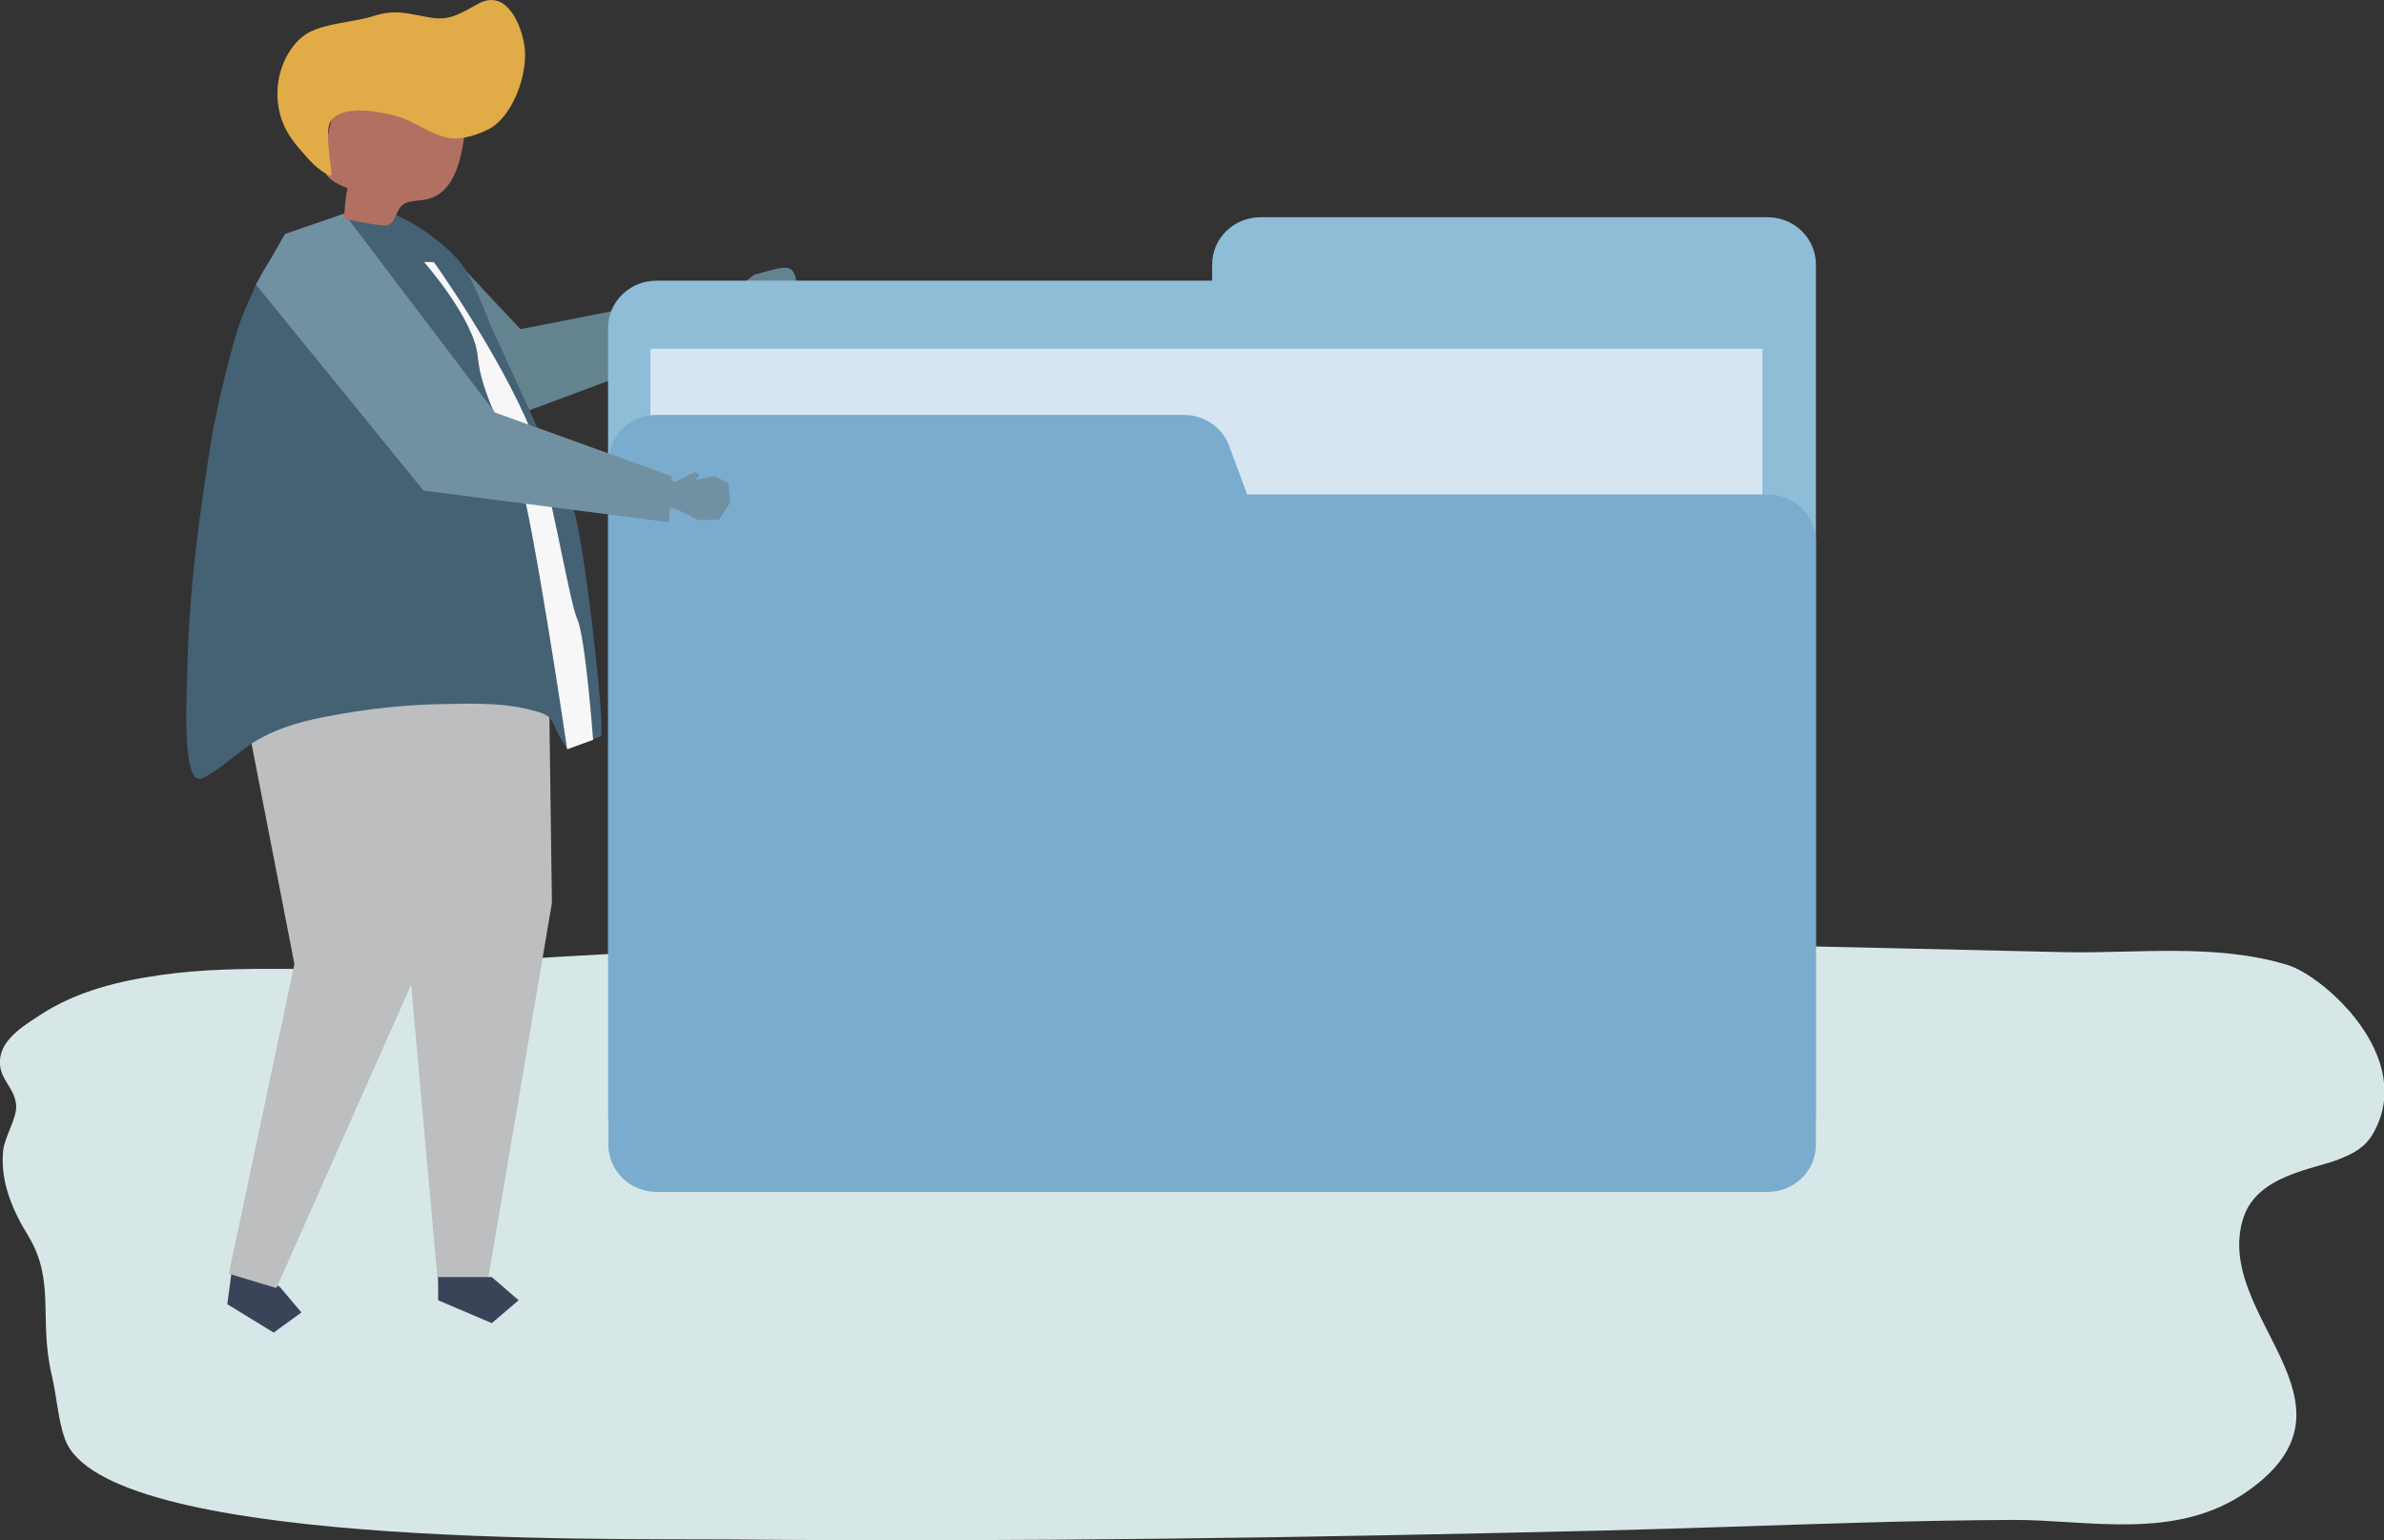 <?xml version="1.0" encoding="utf-8"?>
<!-- Generator: Adobe Illustrator 20.1.0, SVG Export Plug-In . SVG Version: 6.00 Build 0)  -->
<svg version="1.1" id="Layer_2" xmlns="http://www.w3.org/2000/svg" xmlns:xlink="http://www.w3.org/1999/xlink" x="0px" y="0px"
	 viewBox="0 0 781.4 504.9" style="enable-background:new 0 0 781.4 504.9;" xml:space="preserve">
<rect x="0" y="0" width="781.4" height="504.9" fill="#333333" stroke="none"/>
<style type="text/css">
	.st0{fill:#D7E7E7;}
	.st1{fill:#648391;}
	.st2{fill:#3A4459;}
	.st3{fill:#BCBEC0;}
	.st4{fill:#456174;}
	.st5{fill:#F7F7F8;}
	.st6{fill:#8FBCD6;}
	.st7{fill:#D5E5F1;}
	.st8{fill:#7AACCE;}
	.st9{fill:#7191A2;}
	.st10{fill:#B27061;}
	.st11{fill:#E1AB47;}
</style>
<g id="XMLID_871_">
	<path class="st0" d="M134.8,316.9c-27.4,2.1-54.8-1.2-82.2,2.7c-13.4,1.9-27.3,5.2-39.3,13c-4.4,2.9-12.2,7.4-13.2,13.9
		c-1.1,7,4.7,9.5,5.2,15.8c0.3,4.3-3.9,10.3-4.3,15.2c-0.9,10.2,3.3,19.5,8.2,27.5c9.1,14.9,3.4,27.5,7.8,45.9
		c1.6,6.8,2,14.5,4.3,20.8C33.9,507.1,197,504.3,239,504.6c95.3,0.9,190.5-0.6,285.8-2.9c28.3-0.7,56.7-1.8,85.1-2.6
		c16.6-0.5,33.2-0.8,49.8-0.9c24.9-0.1,53.6,7.1,77.1-9.5c41.1-29-11.8-57.3-1.5-89.5c0,0,0,0,0,0c4.6-14.2,23.4-15.9,31.8-19.4
		c3.9-1.6,8-3.5,10.7-8.2c14.4-25.1-16.4-51.8-28-55.3c-23.6-7.2-49.4-3.7-73.3-4.2C495.6,307.9,314.5,303.1,134.8,316.9z"/>
</g>
<g id="XMLID_855_">
	<g id="XMLID_857_">
		<path class="st1" d="M234.9,107.4l7.2-3.7l7,1.9l1.2-1.2l-1.5-1.4c4.9,0.5,10.8-2.1,12.1-7.2c0.5-2,0.2-6.5-1.9-7.7
			c-2.3-1.3-8.9,1.4-11.7,1.9l-6.2,4.8l-10.1,4.7L234.9,107.4z"/>
	</g>
	<g id="XMLID_856_">
		<polygon class="st1" points="238.1,94.6 170.6,107.9 143.7,79.2 121.2,91.2 150.6,143 246,107.5 		"/>
	</g>
</g>
<g id="XMLID_1_">
	<g id="XMLID_3_">
		<polygon class="st2" points="75.5,420 74.5,427.5 89.7,436.8 98.8,430.2 91.7,421.8 76.5,412.5 		"/>
	</g>
	<g id="XMLID_2_">
		<polygon class="st3" points="79.5,190.9 76.6,213.7 96.5,316 75,417.5 90.6,422.2 144,302 147.5,265.1 142.2,188.2 		"/>
	</g>
</g>
<g id="XMLID_849_">
	<g id="XMLID_851_">
		<polygon class="st3" points="179.6,199.7 180.9,296 159.8,420.3 143.5,420.3 133.2,305.6 111,191 		"/>
	</g>
	<g id="XMLID_850_">
		<polygon class="st2" points="143.6,426.2 161.2,433.7 170,426.2 161.2,418.6 143.6,418.6 		"/>
	</g>
</g>
<g id="XMLID_848_">
	<path class="st4" d="M61.1,230.3c-0.2,10.4,0.1,24.5,4,25c0.7,0.1,1.4-0.3,2.1-0.6c6.8-3.8,11.6-9.1,18.3-12.8
		c7-3.8,15.1-5.9,23-7.3c11.8-2.2,23.8-3.6,35.9-3.8c8.6-0.2,18.6-0.5,27,1.3c12.4,2.7,7.4,3,14.5,13.4c3.7-1.4,7.4-2.7,11-4.1
		c1.8-0.7-5.6-66.7-9.1-74.9c-8.3-19.2-17-38.1-25.7-57c-3.7-8-7-19.2-12.8-25.3c-5.7-6-17.3-14.5-25.2-15.1
		c-7.7-0.6-20,4.8-26.9,8.6c-9.7,5.3-12.5,13.9-16.9,23.8c-4,9-9.5,33.3-11.1,43c-1.9,11.8-3.6,23.6-5,35.4
		c-1.5,13.2-2.5,26.5-2.8,39.8C61.4,221.2,61.2,225.3,61.1,230.3z"/>
</g>
<g id="XMLID_847_">
	<path class="st5" d="M142.2,85.9c0,0,21.4,29.9,32,55.6c5.5,13.1,12.3,55.6,15,61.4c2.7,5.9,5.2,39.6,5.2,39.6l-8.5,3.1
		c0,0-11.1-75.3-15.9-90.2c-4.8-15-12.3-26.2-13.4-38.5c-1.1-12.3-17.6-31-17.6-31H142.2z"/>
</g>
<g id="XMLID_839_">
	<g id="XMLID_840_">
		<g id="XMLID_841_">
			<g id="XMLID_844_">
				<path class="st6" d="M397.3,92v-5.3c0-8.6,7.1-15.5,15.9-15.5h166.1c8.8,0,15.9,6.9,15.9,15.5v279.9H199.3V107.5
					c0-8.6,7.1-15.5,15.9-15.5H397.3z"/>
			</g>
			<g id="XMLID_843_">
				
					<rect x="213.2" y="114.3" transform="matrix(-1 -4.489488e-11 4.489488e-11 -1 790.875 483.72)" class="st7" width="364.5" height="255.1"/>
			</g>
			<g id="XMLID_842_">
				<path class="st8" d="M402.9,146.2l5.9,15.9h170.5c8.8,0,15.9,6.9,15.9,15.5v197.6c0,8.6-7.1,15.5-15.9,15.5H215.3
					c-8.8,0-15.9-6.9-15.9-15.5V151.5c0-8.6,7.1-15.5,15.9-15.5h172.7C394.7,136,400.7,140.1,402.9,146.2z"/>
			</g>
		</g>
	</g>
</g>
<g id="XMLID_836_">
	<g id="XMLID_838_">
		<polygon class="st9" points="213.6,155.6 221.3,157.9 227.9,154.7 229.3,155.7 228.1,157.3 234.2,156.1 238.7,158.3 239.4,164.6 
			235.7,170.3 228.9,170.5 221.9,167 211.1,164.2 		"/>
	</g>
	<g id="XMLID_837_">
		<polygon class="st9" points="220.2,156.1 162.2,135.2 112.8,70 93.4,76.7 83.9,93.3 138.8,160.8 219.3,171.2 		"/>
	</g>
</g>
<g id="XMLID_816_">
	<path class="st10" d="M125.6,73.9c-3.8-0.2-12.8-2.3-12.8-2c0.1-3.4,0.4-6.9,1.1-10.2c-3.5-1.4-7.6-3.4-8.1-7.2
		c-0.2-1.2,0.1-2.4,0.3-3.5c1-4.8,2-9.7,3.1-14.5c0.4-1.7,0.7-3.4,1.7-4.8c1.7-2.5,4.8-3.5,7.8-3.9c11-1.5,21,6.2,30.7,10.4
		c0.8,0.3,1.6,0.7,2.2,1.4c1,1.2,0.9,2.9,0.7,4.4c-1.1,7.8-3.2,19.2-12.3,21.3c-2,0.5-4.1,0.4-6,0.9c-4.7,1.2-3.3,5.8-6.8,7.6
		C126.9,73.9,126.4,73.9,125.6,73.9z"/>
</g>
<g id="XMLID_815_">
	<path class="st11" d="M170.8,26.8c1.1-3.9,1.5-7.8,1.2-10.9c-0.8-7.3-5.8-19.8-15.2-14.7c-5.2,2.8-9.1,5.7-15.5,4.6
		C134,4.6,130,2.9,122.6,5.2c-6.5,2.1-15.2,2.3-21.1,5.3c-2.5,1.3-4.5,3.3-6.1,5.6c-5.5,7.9-6,19.1-1.1,27.4
		c1.1,1.9,2.4,3.6,3.8,5.2c2.9,3.4,6.4,7.6,10.5,9c0.2-3.7-2.7-15.6,0.2-18.6c4.7-4.7,15-2.6,20.6-1.2c6.1,1.5,11.4,6.1,17.5,7.3
		c4.4,0.8,10.1-1.1,13.9-3.2C165.5,39.2,169,33,170.8,26.8z"/>
</g>
</svg>
